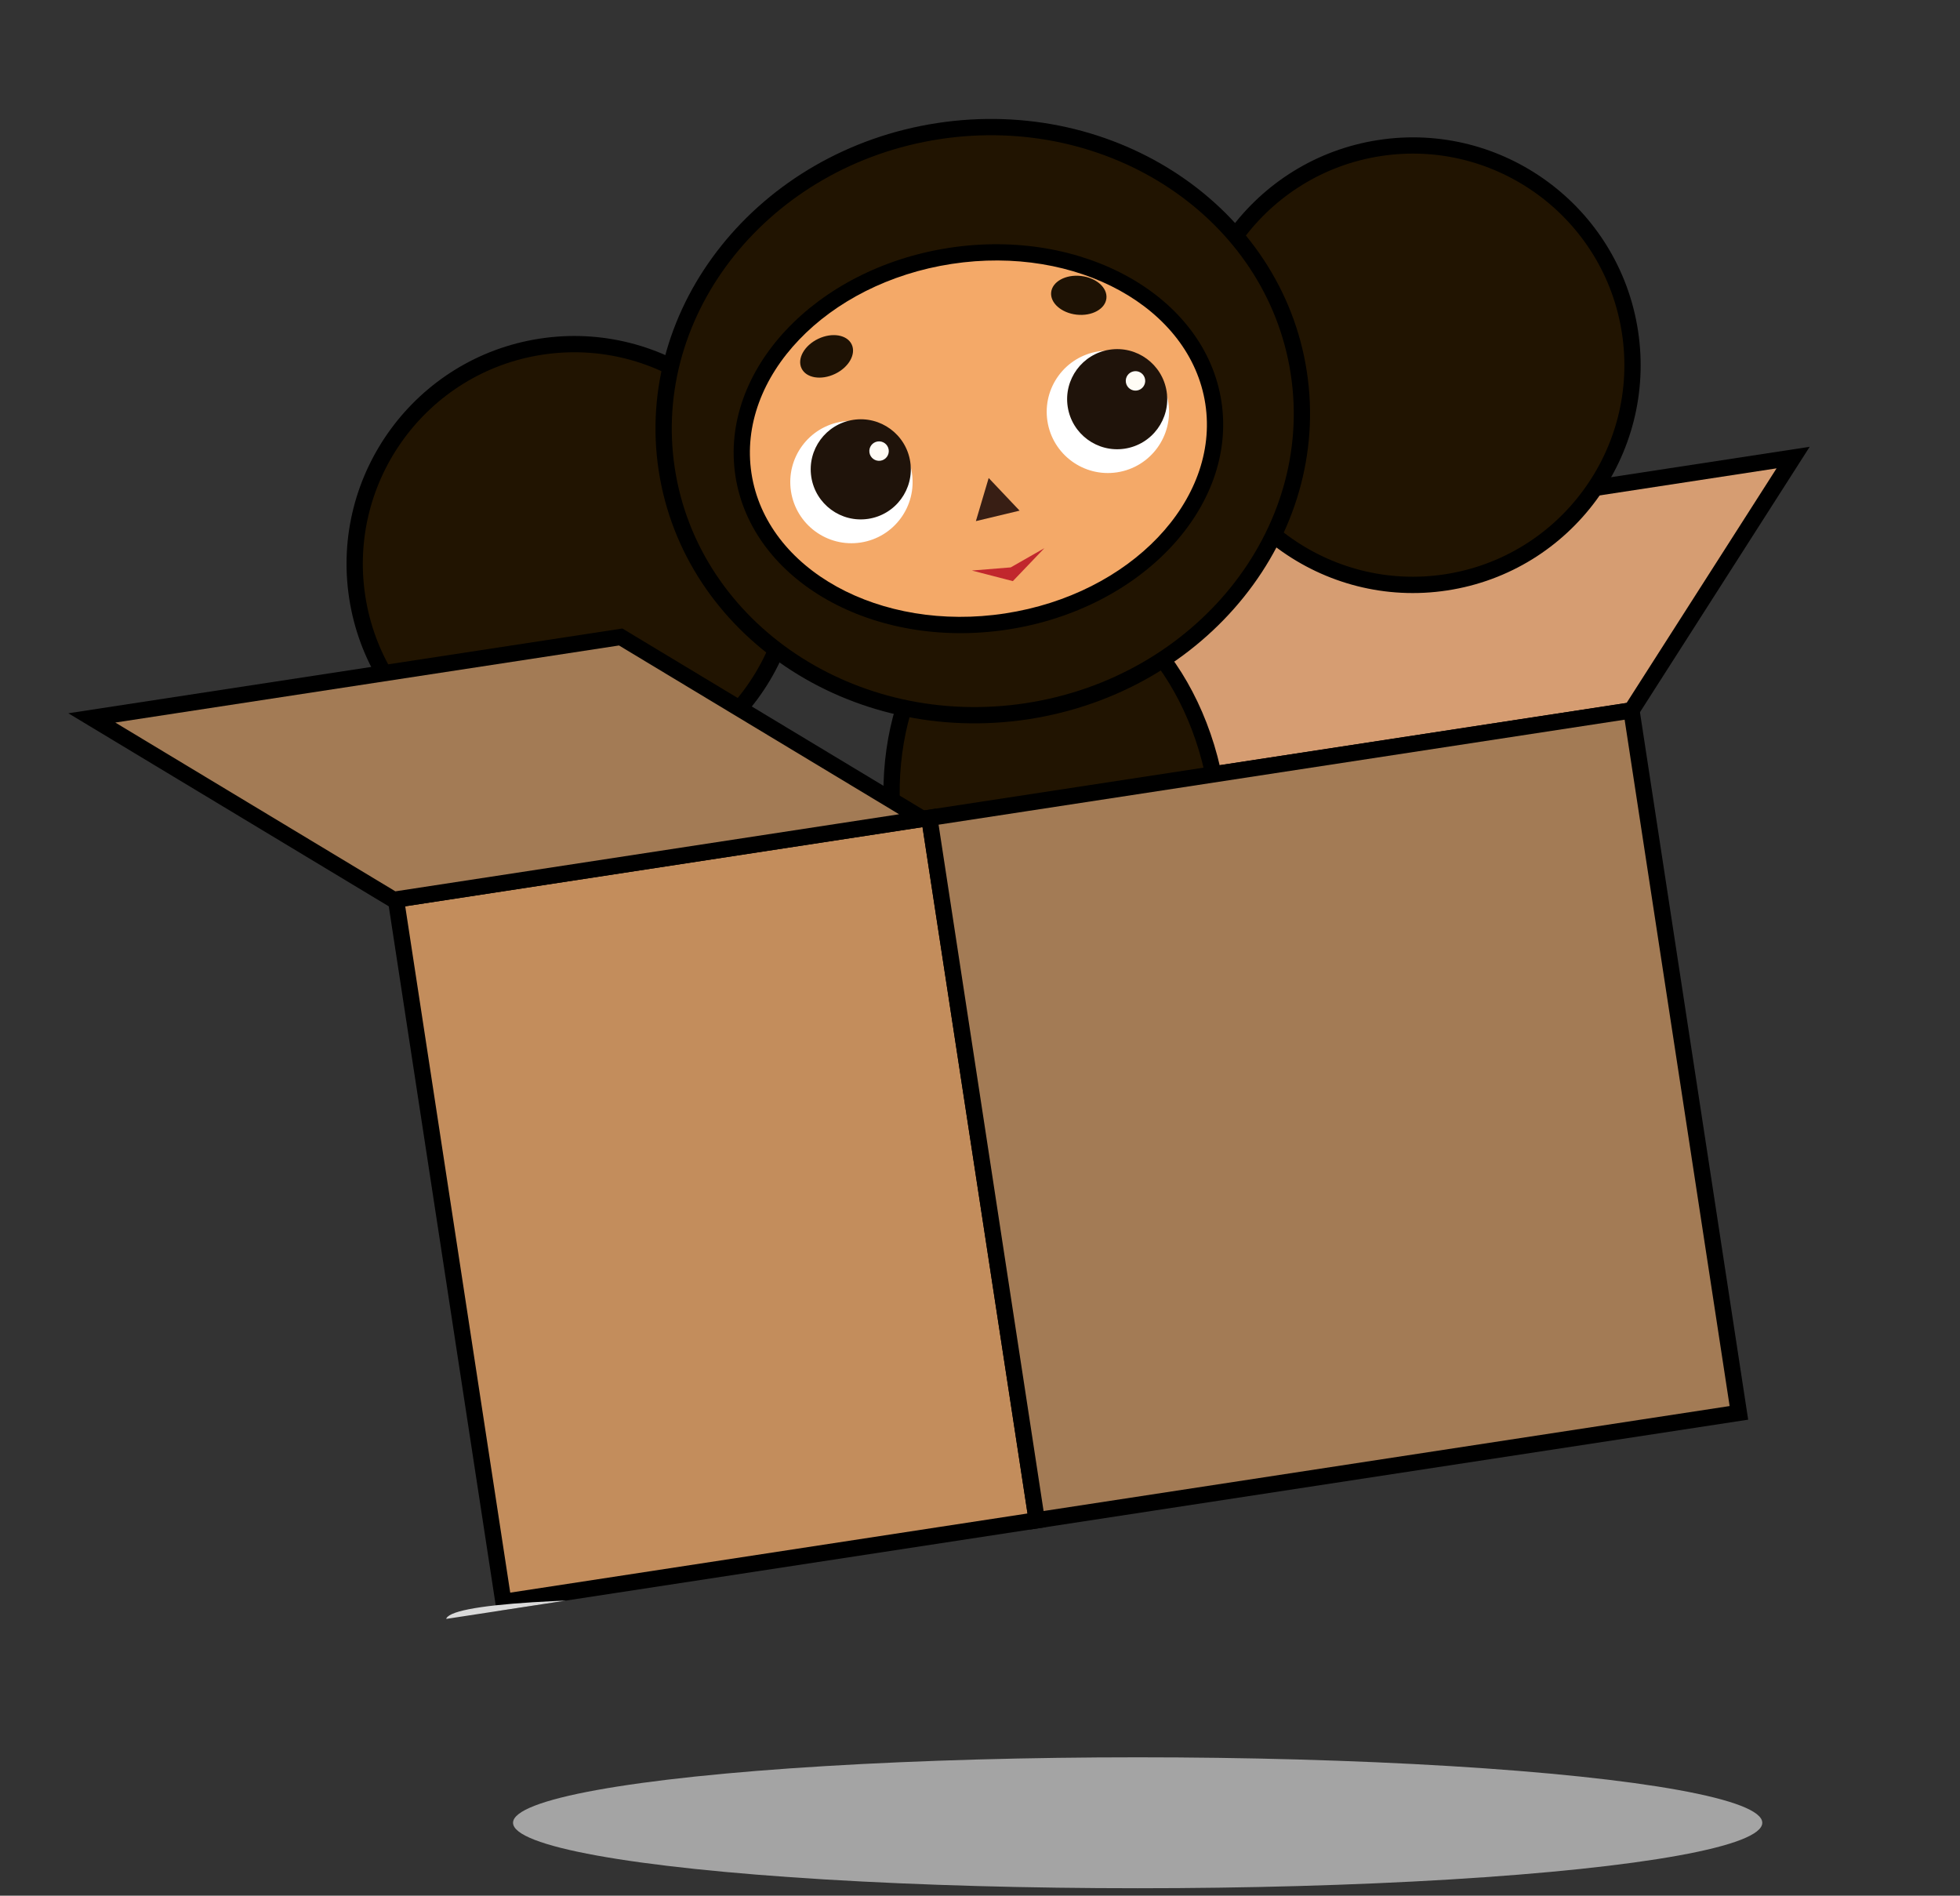 <?xml version="1.0" encoding="UTF-8"?> <svg xmlns="http://www.w3.org/2000/svg" width="91" height="88" viewBox="0 0 91 88" fill="none"><rect x="0" y="0" width="91" height="88" fill="#333333" stroke="none"/><g clip-path="url(#clip0_601_10269)"><path d="M75.745 32.979L43.147 37.966L50.654 26.229L83.253 21.241L75.745 32.979Z" fill="#D69D72"></path><path d="M75.972 33.326L42.379 38.466L50.427 25.881L84.021 20.741L75.972 33.326ZM43.915 37.466L75.52 32.631L82.484 21.741L50.879 26.577L43.915 37.466Z" fill="black"></path><path d="M28.206 36.255C33.772 35.404 37.594 30.2 36.742 24.632C35.89 19.064 30.687 15.241 25.121 16.093C19.555 16.944 15.733 22.148 16.585 27.716C17.437 33.284 22.64 37.107 28.206 36.255Z" fill="#211401"></path><path d="M28.263 36.631C22.501 37.512 17.094 33.539 16.212 27.775C15.33 22.011 19.301 16.601 25.064 15.719C30.827 14.838 36.235 18.81 37.117 24.576C37.999 30.343 34.028 35.749 28.263 36.631ZM25.178 16.466C19.826 17.285 16.14 22.307 16.959 27.661C17.778 33.014 22.799 36.702 28.149 35.883C33.499 35.065 37.189 30.042 36.37 24.691C35.551 19.339 30.53 15.648 25.178 16.466Z" fill="black"></path><path d="M67.142 27.033C72.708 26.181 76.529 20.977 75.677 15.41C74.825 9.842 69.623 6.019 64.057 6.87C58.491 7.722 54.669 12.926 55.521 18.494C56.373 24.061 61.576 27.884 67.142 27.033Z" fill="#211401"></path><path d="M67.199 27.408C61.436 28.29 56.028 24.317 55.146 18.553C54.264 12.789 58.235 7.381 64 6.499C69.764 5.617 75.169 9.59 76.051 15.354C76.933 21.119 72.962 26.527 67.199 27.408ZM64.114 7.244C58.762 8.063 55.074 13.085 55.892 18.437C56.711 23.788 61.733 27.478 67.084 26.659C72.436 25.84 76.123 20.818 75.304 15.467C74.485 10.115 69.464 6.425 64.114 7.244Z" fill="black"></path><path d="M50.664 48.625C54.786 47.994 57.398 42.712 56.497 36.826C55.596 30.941 51.525 26.681 47.403 27.312C43.281 27.942 40.669 33.225 41.569 39.11C42.47 44.996 46.541 49.255 50.664 48.625Z" fill="#211401"></path><path d="M50.721 48.998C46.4 49.659 42.126 45.249 41.196 39.167C40.265 33.085 43.024 27.599 47.346 26.938C51.666 26.277 55.94 30.687 56.87 36.769C57.801 42.851 55.042 48.337 50.721 48.998ZM47.46 27.685C43.55 28.284 41.075 33.384 41.943 39.053C42.81 44.722 46.696 48.849 50.606 48.251C54.517 47.653 56.991 42.554 56.123 36.883C55.256 31.212 51.37 27.087 47.46 27.685Z" fill="black"></path><path d="M47.688 33.014C55.791 31.774 61.438 24.741 60.3 17.305C59.163 9.869 51.672 4.846 43.568 6.086C35.465 7.326 29.819 14.359 30.957 21.795C32.094 29.231 39.586 34.254 47.688 33.014Z" fill="#211401"></path><path d="M47.746 33.388C39.449 34.657 31.751 29.483 30.583 21.852C29.416 14.222 35.215 6.982 43.511 5.713C51.808 4.443 59.506 9.618 60.674 17.248C61.841 24.879 56.042 32.118 47.746 33.388ZM43.626 6.46C35.742 7.666 30.226 14.52 31.33 21.738C32.434 28.956 39.747 33.847 47.631 32.641C55.515 31.434 61.031 24.58 59.927 17.363C58.822 10.145 51.51 5.254 43.626 6.46Z" fill="black"></path><path d="M46.725 28.851C52.75 27.929 57.053 23.383 56.336 18.696C55.618 14.009 50.153 10.957 44.128 11.879C38.103 12.801 33.8 17.347 34.517 22.034C35.234 26.721 40.7 29.773 46.725 28.851Z" fill="#F4A968"></path><path d="M46.782 29.225C40.562 30.176 34.891 26.976 34.144 22.091C33.396 17.207 37.849 12.457 44.071 11.505C50.293 10.553 55.962 13.754 56.709 18.639C57.456 23.523 53.004 28.273 46.782 29.225ZM44.185 12.251C38.376 13.14 34.206 17.501 34.89 21.975C35.575 26.449 40.858 29.364 46.667 28.476C52.477 27.587 56.646 23.225 55.962 18.751C55.277 14.277 49.994 11.362 44.185 12.251Z" fill="black"></path><path d="M38.767 17.358C39.41 17.051 39.757 16.437 39.542 15.987C39.327 15.537 38.632 15.421 37.989 15.728C37.346 16.035 36.999 16.649 37.214 17.099C37.429 17.55 38.124 17.665 38.767 17.358Z" fill="#1E1204"></path><path d="M51.369 13.851C51.424 13.355 50.895 12.889 50.186 12.811C49.478 12.732 48.859 13.071 48.804 13.567C48.75 14.062 49.279 14.528 49.987 14.607C50.696 14.685 51.314 14.347 51.369 13.851Z" fill="#1E1204"></path><path d="M39.961 25.185C41.511 24.948 42.575 23.499 42.338 21.948C42.1 20.398 40.651 19.333 39.101 19.57C37.551 19.808 36.487 21.257 36.724 22.807C36.962 24.358 38.41 25.422 39.961 25.185Z" fill="white"></path><path d="M40.316 24.085C41.584 23.891 42.455 22.705 42.261 21.436C42.067 20.167 40.881 19.296 39.613 19.49C38.344 19.684 37.473 20.87 37.667 22.139C37.862 23.408 39.047 24.279 40.316 24.085Z" fill="#1F130A"></path><path d="M40.882 21.387C41.128 21.349 41.297 21.119 41.26 20.872C41.222 20.626 40.991 20.456 40.745 20.494C40.498 20.532 40.329 20.762 40.367 21.009C40.405 21.256 40.635 21.425 40.882 21.387Z" fill="#FFFCF5"></path><path d="M51.867 21.926C53.417 21.689 54.481 20.239 54.244 18.689C54.006 17.138 52.557 16.074 51.007 16.311C49.457 16.548 48.393 17.997 48.63 19.548C48.868 21.098 50.316 22.163 51.867 21.926Z" fill="white"></path><path d="M52.22 20.828C53.489 20.634 54.36 19.448 54.166 18.179C53.971 16.91 52.786 16.039 51.517 16.233C50.249 16.427 49.378 17.613 49.572 18.882C49.766 20.151 50.952 21.022 52.22 20.828Z" fill="#1F130A"></path><path d="M52.788 18.128C53.034 18.09 53.203 17.86 53.166 17.613C53.128 17.366 52.898 17.197 52.651 17.235C52.404 17.273 52.235 17.503 52.273 17.75C52.311 17.996 52.541 18.166 52.788 18.128Z" fill="#FFFCF5"></path><path d="M45.903 22.19L45.309 24.191L47.338 23.705L45.903 22.19Z" fill="#381E14"></path><path d="M45.123 26.485L47.025 26.977L48.488 25.448L46.927 26.339L45.123 26.485Z" fill="#C1272D"></path><path d="M39.498 53.728L48.94 52.283C48.94 52.283 50.102 47.927 46.206 47.215C42.309 46.504 36.813 48.13 39.498 53.728Z" fill="#211401"></path><path d="M49.24 52.62L39.277 54.144L39.156 53.891C37.902 51.273 38.462 49.641 39.156 48.732C40.622 46.81 43.873 46.406 46.273 46.844C47.444 47.056 48.313 47.598 48.855 48.454C49.895 50.097 49.328 52.287 49.304 52.381L49.242 52.62L49.24 52.62ZM39.721 53.312L48.623 51.95C48.726 51.387 48.9 49.936 48.213 48.856C47.788 48.189 47.09 47.761 46.136 47.587C43.887 47.176 40.972 47.597 39.756 49.191C38.973 50.217 38.961 51.602 39.719 53.31L39.721 53.312Z" fill="black"></path><path d="M62.168 50.26L52.727 51.704C52.727 51.704 50.315 47.894 53.821 46.05C57.325 44.208 63.057 44.115 62.168 50.26Z" fill="#211401"></path><path d="M62.504 50.59L52.541 52.115L52.41 51.905C52.359 51.825 51.163 49.903 51.665 48.024C51.926 47.045 52.593 46.269 53.647 45.715C55.807 44.58 59.029 43.993 61.002 45.389C61.935 46.049 62.959 47.437 62.545 50.313L62.505 50.59L62.504 50.59ZM52.929 51.291L61.831 49.929C62.044 48.072 61.618 46.753 60.564 46.009C58.927 44.85 56.022 45.322 53.996 46.386C53.138 46.837 52.6 47.453 52.394 48.218C52.062 49.454 52.661 50.785 52.928 51.293L52.929 51.291Z" fill="black"></path><path d="M43.147 37.966L18.384 41.755L23.373 74.364L48.136 70.575L43.147 37.966Z" fill="#C38D5C"></path><path d="M48.567 70.891L23.057 74.794L17.953 41.439L43.463 37.536L48.567 70.891ZM23.689 73.933L47.705 70.258L42.831 38.397L18.814 42.072L23.689 73.933Z" fill="black"></path><path d="M42.833 38.014L18.279 41.771L4.263 33.327L28.817 29.57L42.833 38.014Z" fill="#A37B55"></path><path d="M43.923 38.23L18.202 42.165L3.173 33.111L28.896 29.176L43.925 38.23L43.923 38.23ZM18.357 41.377L41.743 37.799L28.74 29.964L5.353 33.542L18.357 41.377Z" fill="black"></path><path d="M75.745 32.979L43.147 37.966L48.136 70.575L80.734 65.587L75.745 32.979Z" fill="#A37B55"></path><path d="M81.165 65.903L47.82 71.005L42.716 37.65L76.062 32.548L81.165 65.903ZM48.452 70.144L80.304 65.271L75.429 33.409L43.577 38.283L48.452 70.144Z" fill="black"></path><ellipse cx="50.294" cy="76.894" rx="29.633" ry="2.074" transform="rotate(3.307 50.294 76.894)" fill="#D9D9D9"></ellipse></g><ellipse cx="52.82" cy="84.616" rx="29" ry="3.039" fill="#A4A4A4"></ellipse><defs><clipPath id="clip0_601_10269"><rect width="81.788" height="65.193" fill="white" transform="translate(0 12.37) rotate(-8.699)"></rect></clipPath></defs></svg> 